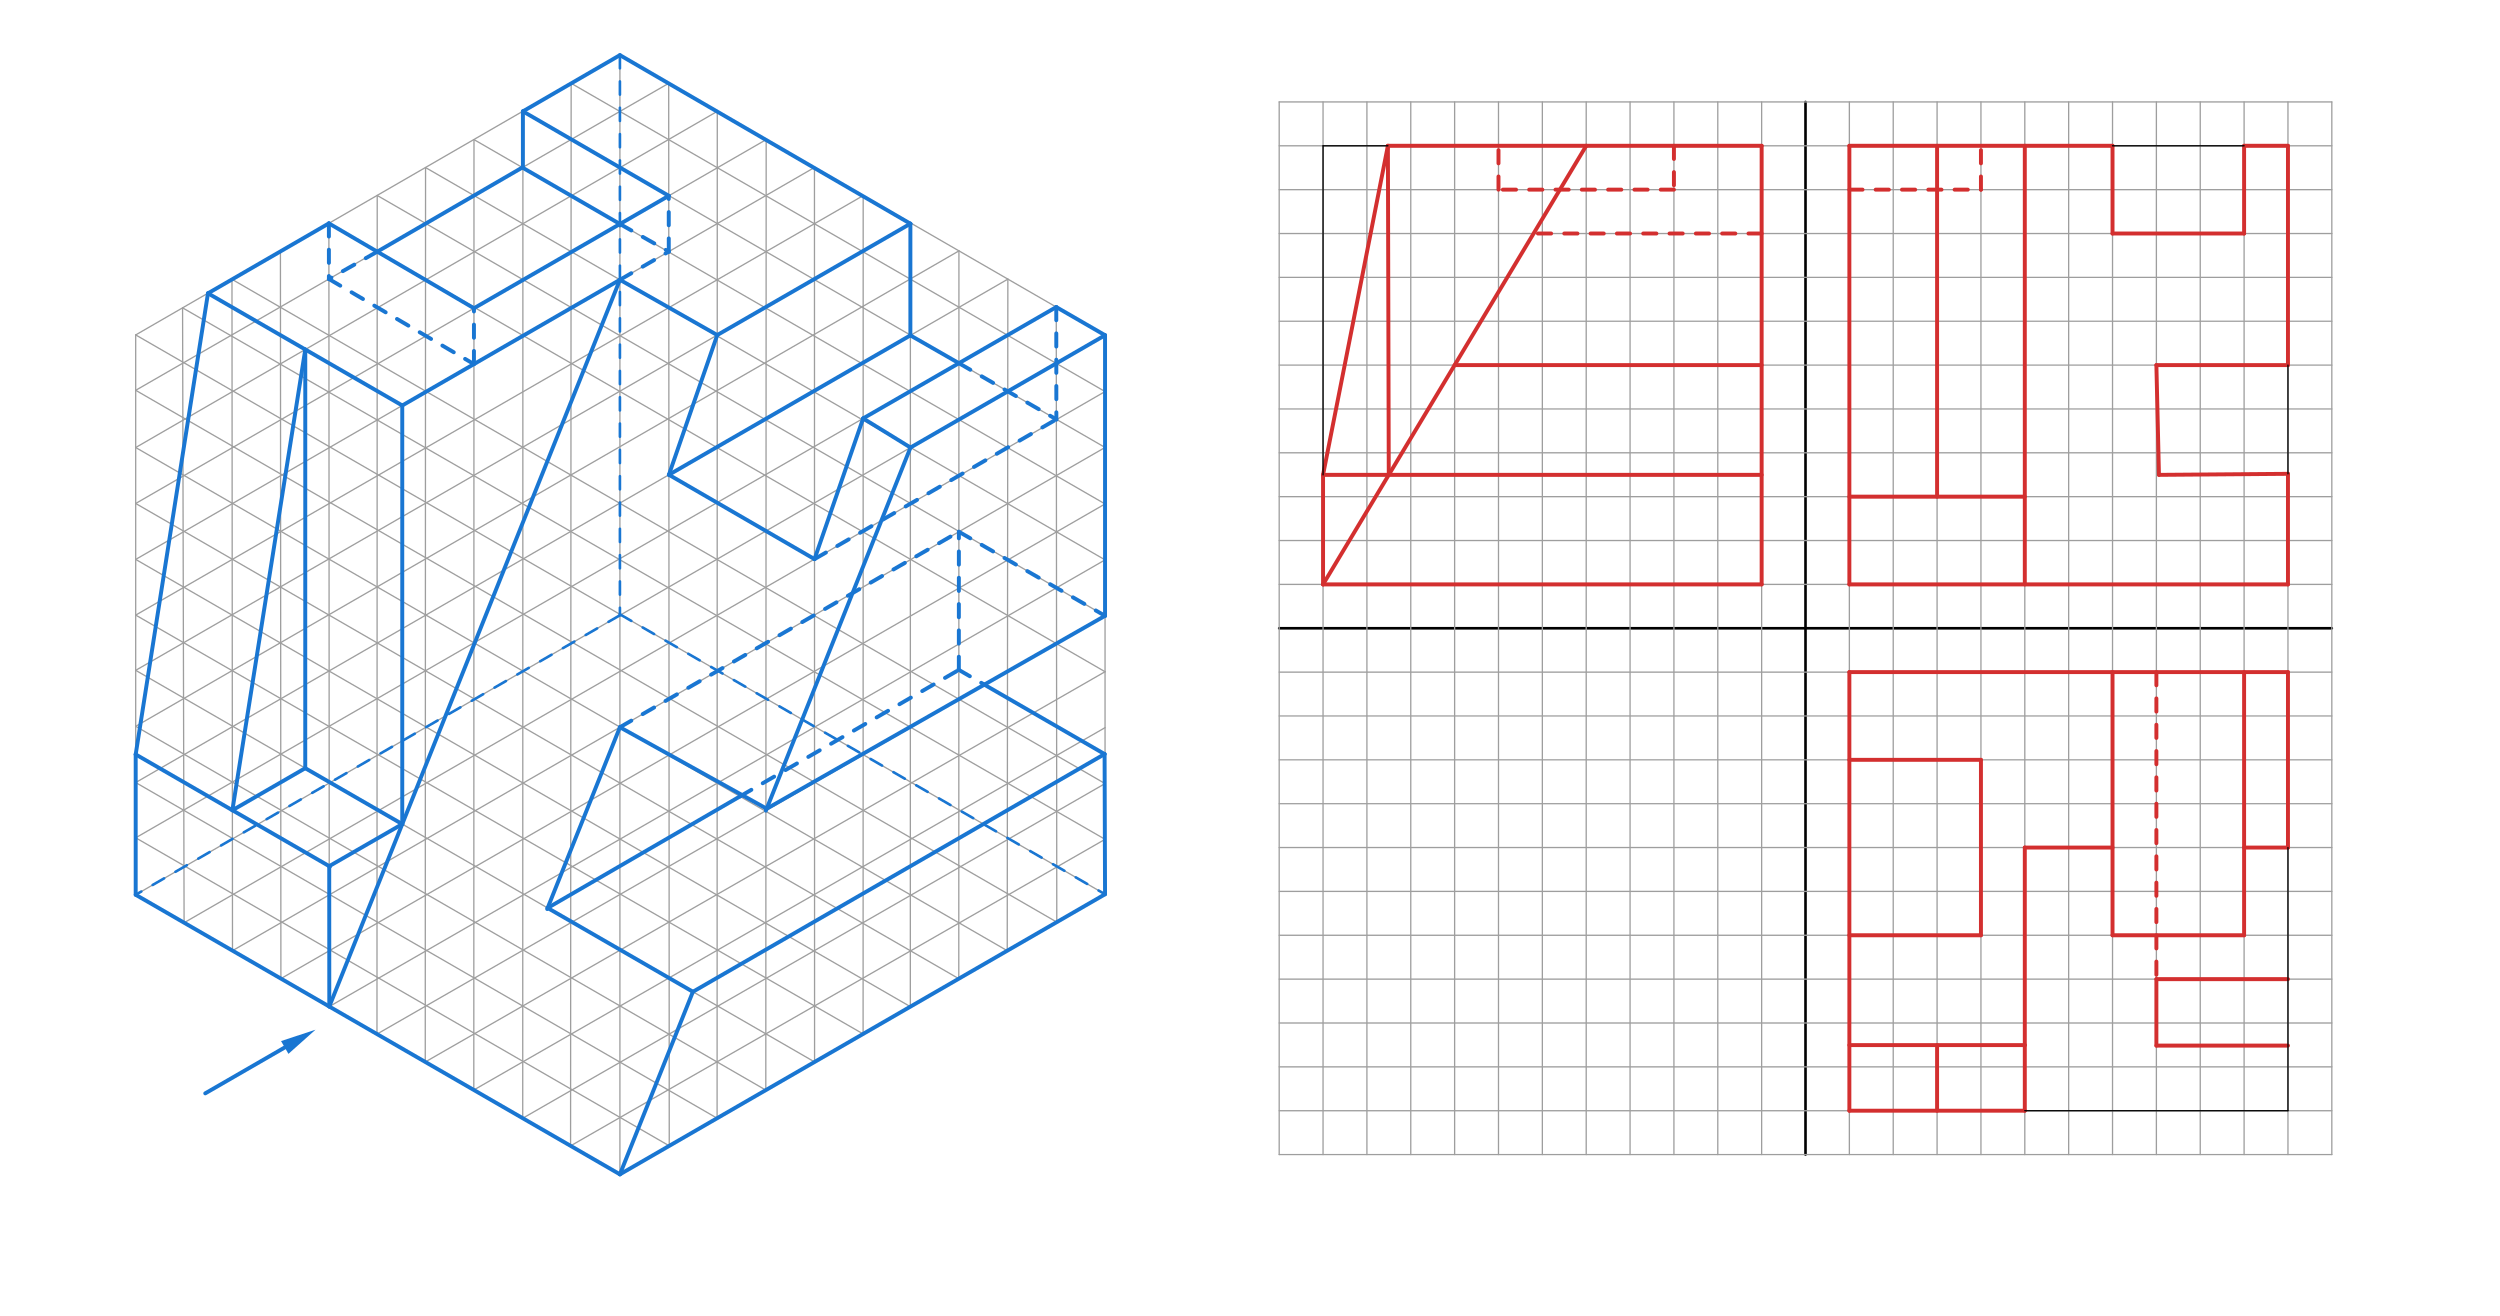 <svg xmlns="http://www.w3.org/2000/svg" class="svg--816" height="100%" preserveAspectRatio="xMidYMid meet" viewBox="0 0 1900 1000" width="100%"><defs><marker id="marker-arrow" markerHeight="16" markerUnits="userSpaceOnUse" markerWidth="24" orient="auto-start-reverse" refX="24" refY="4" viewBox="0 0 24 8"><path d="M 0 0 L 24 4 L 0 8 z" stroke="inherit"></path></marker></defs><g class="aux-layer--949"></g><g class="main-layer--75a"><g class="element--733"><line stroke="#000000" stroke-dasharray="none" stroke-linecap="round" stroke-width="2" x1="1372.184" x2="1372.183" y1="877.472" y2="77.472"></line></g><g class="element--733"><line stroke="#000000" stroke-dasharray="none" stroke-linecap="round" stroke-width="2" x1="1772.183" x2="972.184" y1="477.472" y2="477.472"></line></g><g class="element--733"><line stroke="#9E9E9E" stroke-dasharray="none" stroke-linecap="round" stroke-width="1" x1="972.184" x2="1772.183" y1="110.806" y2="110.806"></line></g><g class="element--733"><line stroke="#9E9E9E" stroke-dasharray="none" stroke-linecap="round" stroke-width="1" x1="972.184" x2="1772.183" y1="144.139" y2="144.139"></line></g><g class="element--733"><line stroke="#9E9E9E" stroke-dasharray="none" stroke-linecap="round" stroke-width="1" x1="972.184" x2="1772.183" y1="177.472" y2="177.472"></line></g><g class="element--733"><line stroke="#9E9E9E" stroke-dasharray="none" stroke-linecap="round" stroke-width="1" x1="972.184" x2="1772.183" y1="210.806" y2="210.806"></line></g><g class="element--733"><line stroke="#9E9E9E" stroke-dasharray="none" stroke-linecap="round" stroke-width="1" x1="972.184" x2="1772.183" y1="244.139" y2="244.139"></line></g><g class="element--733"><line stroke="#9E9E9E" stroke-dasharray="none" stroke-linecap="round" stroke-width="1" x1="972.184" x2="1772.183" y1="277.472" y2="277.472"></line></g><g class="element--733"><line stroke="#9E9E9E" stroke-dasharray="none" stroke-linecap="round" stroke-width="1" x1="972.184" x2="1772.183" y1="310.806" y2="310.806"></line></g><g class="element--733"><line stroke="#9E9E9E" stroke-dasharray="none" stroke-linecap="round" stroke-width="1" x1="972.184" x2="1772.183" y1="344.139" y2="344.139"></line></g><g class="element--733"><line stroke="#9E9E9E" stroke-dasharray="none" stroke-linecap="round" stroke-width="1" x1="972.184" x2="1772.183" y1="377.472" y2="377.472"></line></g><g class="element--733"><line stroke="#9E9E9E" stroke-dasharray="none" stroke-linecap="round" stroke-width="1" x1="972.184" x2="1772.183" y1="410.806" y2="410.806"></line></g><g class="element--733"><line stroke="#9E9E9E" stroke-dasharray="none" stroke-linecap="round" stroke-width="1" x1="972.184" x2="1772.183" y1="444.139" y2="444.139"></line></g><g class="element--733"><line stroke="#9E9E9E" stroke-dasharray="none" stroke-linecap="round" stroke-width="1" x1="972.184" x2="1772.183" y1="510.806" y2="510.806"></line></g><g class="element--733"><line stroke="#9E9E9E" stroke-dasharray="none" stroke-linecap="round" stroke-width="1" x1="972.184" x2="1772.183" y1="544.139" y2="544.139"></line></g><g class="element--733"><line stroke="#9E9E9E" stroke-dasharray="none" stroke-linecap="round" stroke-width="1" x1="972.184" x2="1772.183" y1="577.472" y2="577.472"></line></g><g class="element--733"><line stroke="#9E9E9E" stroke-dasharray="none" stroke-linecap="round" stroke-width="1" x1="972.184" x2="1772.183" y1="610.806" y2="610.806"></line></g><g class="element--733"><line stroke="#9E9E9E" stroke-dasharray="none" stroke-linecap="round" stroke-width="1" x1="972.184" x2="1772.183" y1="644.139" y2="644.139"></line></g><g class="element--733"><line stroke="#9E9E9E" stroke-dasharray="none" stroke-linecap="round" stroke-width="1" x1="972.184" x2="1772.183" y1="677.472" y2="677.472"></line></g><g class="element--733"><line stroke="#9E9E9E" stroke-dasharray="none" stroke-linecap="round" stroke-width="1" x1="972.184" x2="1772.183" y1="710.806" y2="710.806"></line></g><g class="element--733"><line stroke="#9E9E9E" stroke-dasharray="none" stroke-linecap="round" stroke-width="1" x1="972.184" x2="1772.183" y1="744.139" y2="744.139"></line></g><g class="element--733"><line stroke="#9E9E9E" stroke-dasharray="none" stroke-linecap="round" stroke-width="1" x1="972.184" x2="1772.183" y1="777.472" y2="777.472"></line></g><g class="element--733"><line stroke="#9E9E9E" stroke-dasharray="none" stroke-linecap="round" stroke-width="1" x1="972.184" x2="1772.183" y1="810.806" y2="810.806"></line></g><g class="element--733"><line stroke="#9E9E9E" stroke-dasharray="none" stroke-linecap="round" stroke-width="1" x1="972.184" x2="1772.183" y1="844.139" y2="844.139"></line></g><g class="element--733"><line stroke="#9E9E9E" stroke-dasharray="none" stroke-linecap="round" stroke-width="1" x1="1005.518" x2="1005.518" y1="77.472" y2="877.472"></line></g><g class="element--733"><line stroke="#9E9E9E" stroke-dasharray="none" stroke-linecap="round" stroke-width="1" x1="1038.851" x2="1038.851" y1="77.472" y2="877.472"></line></g><g class="element--733"><line stroke="#9E9E9E" stroke-dasharray="none" stroke-linecap="round" stroke-width="1" x1="1072.184" x2="1072.184" y1="77.472" y2="877.472"></line></g><g class="element--733"><line stroke="#9E9E9E" stroke-dasharray="none" stroke-linecap="round" stroke-width="1" x1="1105.518" x2="1105.518" y1="77.472" y2="877.472"></line></g><g class="element--733"><line stroke="#9E9E9E" stroke-dasharray="none" stroke-linecap="round" stroke-width="1" x1="1138.851" x2="1138.851" y1="77.472" y2="877.472"></line></g><g class="element--733"><line stroke="#9E9E9E" stroke-dasharray="none" stroke-linecap="round" stroke-width="1" x1="1172.184" x2="1172.184" y1="77.472" y2="877.472"></line></g><g class="element--733"><line stroke="#9E9E9E" stroke-dasharray="none" stroke-linecap="round" stroke-width="1" x1="1205.518" x2="1205.518" y1="77.472" y2="877.472"></line></g><g class="element--733"><line stroke="#9E9E9E" stroke-dasharray="none" stroke-linecap="round" stroke-width="1" x1="1238.851" x2="1238.851" y1="77.472" y2="877.472"></line></g><g class="element--733"><line stroke="#9E9E9E" stroke-dasharray="none" stroke-linecap="round" stroke-width="1" x1="1272.184" x2="1272.184" y1="77.472" y2="877.472"></line></g><g class="element--733"><line stroke="#9E9E9E" stroke-dasharray="none" stroke-linecap="round" stroke-width="1" x1="1305.517" x2="1305.517" y1="77.472" y2="877.472"></line></g><g class="element--733"><line stroke="#9E9E9E" stroke-dasharray="none" stroke-linecap="round" stroke-width="1" x1="1338.85" x2="1338.85" y1="77.472" y2="877.472"></line></g><g class="element--733"><line stroke="#9E9E9E" stroke-dasharray="none" stroke-linecap="round" stroke-width="1" x1="1405.517" x2="1405.517" y1="77.472" y2="877.472"></line></g><g class="element--733"><line stroke="#9E9E9E" stroke-dasharray="none" stroke-linecap="round" stroke-width="1" x1="1438.85" x2="1438.85" y1="77.472" y2="877.472"></line></g><g class="element--733"><line stroke="#9E9E9E" stroke-dasharray="none" stroke-linecap="round" stroke-width="1" x1="1472.183" x2="1472.183" y1="77.472" y2="877.472"></line></g><g class="element--733"><line stroke="#9E9E9E" stroke-dasharray="none" stroke-linecap="round" stroke-width="1" x1="1505.517" x2="1505.517" y1="77.472" y2="877.472"></line></g><g class="element--733"><line stroke="#9E9E9E" stroke-dasharray="none" stroke-linecap="round" stroke-width="1" x1="1538.85" x2="1538.85" y1="77.472" y2="877.472"></line></g><g class="element--733"><line stroke="#9E9E9E" stroke-dasharray="none" stroke-linecap="round" stroke-width="1" x1="1572.183" x2="1572.183" y1="77.472" y2="877.472"></line></g><g class="element--733"><line stroke="#9E9E9E" stroke-dasharray="none" stroke-linecap="round" stroke-width="1" x1="1605.517" x2="1605.517" y1="77.472" y2="877.472"></line></g><g class="element--733"><line stroke="#9E9E9E" stroke-dasharray="none" stroke-linecap="round" stroke-width="1" x1="1638.85" x2="1638.85" y1="77.472" y2="877.472"></line></g><g class="element--733"><line stroke="#9E9E9E" stroke-dasharray="none" stroke-linecap="round" stroke-width="1" x1="1672.183" x2="1672.183" y1="77.472" y2="877.472"></line></g><g class="element--733"><line stroke="#9E9E9E" stroke-dasharray="none" stroke-linecap="round" stroke-width="1" x1="1705.517" x2="1705.517" y1="77.472" y2="877.472"></line></g><g class="element--733"><line stroke="#9E9E9E" stroke-dasharray="none" stroke-linecap="round" stroke-width="1" x1="1738.85" x2="1738.85" y1="77.472" y2="877.472"></line></g><g class="element--733"><line stroke="#9E9E9E" stroke-dasharray="none" stroke-linecap="round" stroke-width="1" x1="1772.183" x2="1772.183" y1="77.472" y2="877.472"></line></g><g class="element--733"><line stroke="#9E9E9E" stroke-dasharray="none" stroke-linecap="round" stroke-width="1" x1="1772.183" x2="972.184" y1="877.472" y2="877.472"></line></g><g class="element--733"><line stroke="#9E9E9E" stroke-dasharray="none" stroke-linecap="round" stroke-width="1" x1="972.184" x2="1772.183" y1="77.472" y2="77.472"></line></g><g class="element--733"><line stroke="#9E9E9E" stroke-dasharray="none" stroke-linecap="round" stroke-width="1" x1="972.184" x2="972.184" y1="77.472" y2="877.472"></line></g><g class="element--733"><line stroke="#9E9E9E" stroke-dasharray="none" stroke-linecap="round" stroke-width="1" x1="434.062" x2="839.833" y1="63.312" y2="297.583"></line></g><g class="element--733"><line stroke="#9E9E9E" stroke-dasharray="none" stroke-linecap="round" stroke-width="1" x1="471.133" x2="839.833" y1="41.908" y2="254.777"></line></g><g class="element--733"><line stroke="#9E9E9E" stroke-dasharray="none" stroke-linecap="round" stroke-width="1" x1="397.412" x2="839.833" y1="84.634" y2="340.066"></line></g><g class="element--733"><line stroke="#9E9E9E" stroke-dasharray="none" stroke-linecap="round" stroke-width="1" x1="360.228" x2="839.833" y1="106.101" y2="383.001"></line></g><g class="element--733"><line stroke="#9E9E9E" stroke-dasharray="none" stroke-linecap="round" stroke-width="1" x1="323.418" x2="839.833" y1="127.354" y2="425.506"></line></g><g class="element--733"><line stroke="#9E9E9E" stroke-dasharray="none" stroke-linecap="round" stroke-width="1" x1="286.689" x2="839.833" y1="148.559" y2="468.01"></line></g><g class="element--733"><line stroke="#9E9E9E" stroke-dasharray="none" stroke-linecap="round" stroke-width="1" x1="249.95" x2="839.833" y1="169.771" y2="510.513"></line></g><g class="element--733"><line stroke="#9E9E9E" stroke-dasharray="none" stroke-linecap="round" stroke-width="1" x1="176.303" x2="839.833" y1="212.291" y2="595.52"></line></g><g class="element--733"><line stroke="#9E9E9E" stroke-dasharray="none" stroke-linecap="round" stroke-width="1" x1="138.753" x2="839.833" y1="233.97" y2="637.881"></line></g><g class="element--733"><line stroke="#9E9E9E" stroke-dasharray="none" stroke-linecap="round" stroke-width="1" x1="103.122" x2="839.833" y1="254.542" y2="679.624"></line></g><g class="element--733"><line stroke="#9E9E9E" stroke-dasharray="none" stroke-linecap="round" stroke-width="1" x1="103.122" x2="803.157" y1="296.633" y2="700.799"></line></g><g class="element--733"><line stroke="#9E9E9E" stroke-dasharray="none" stroke-linecap="round" stroke-width="1" x1="103.122" x2="765.498" y1="340.118" y2="722.541"></line></g><g class="element--733"><line stroke="#9E9E9E" stroke-dasharray="none" stroke-linecap="round" stroke-width="1" x1="103.122" x2="728.675" y1="382.638" y2="743.801"></line></g><g class="element--733"><line stroke="#9E9E9E" stroke-dasharray="none" stroke-linecap="round" stroke-width="1" x1="103.122" x2="691.852" y1="425.157" y2="765.061"></line></g><g class="element--733"><line stroke="#9E9E9E" stroke-dasharray="none" stroke-linecap="round" stroke-width="1" x1="103.122" x2="655.958" y1="467.476" y2="785.784"></line></g><g class="element--733"><line stroke="#9E9E9E" stroke-dasharray="none" stroke-linecap="round" stroke-width="1" x1="103.122" x2="619.072" y1="509.455" y2="807.08"></line></g><g class="element--733"><line stroke="#9E9E9E" stroke-dasharray="none" stroke-linecap="round" stroke-width="1" x1="103.122" x2="582.009" y1="551.993" y2="828.479"></line></g><g class="element--733"><line stroke="#9E9E9E" stroke-dasharray="none" stroke-linecap="round" stroke-width="1" x1="103.122" x2="544.995" y1="594.733" y2="849.849"></line></g><g class="element--733"><line stroke="#9E9E9E" stroke-dasharray="none" stroke-linecap="round" stroke-width="1" x1="103.122" x2="508.631" y1="636.723" y2="870.844"></line></g><g class="element--733"><line stroke="#9E9E9E" stroke-dasharray="none" stroke-linecap="round" stroke-width="1" x1="103.122" x2="471.133" y1="680.021" y2="892.493"></line></g><g class="element--733"><line stroke="#9E9E9E" stroke-dasharray="none" stroke-linecap="round" stroke-width="1" x1="471.133" x2="839.833" y1="892.493" y2="679.624"></line></g><g class="element--733"><line stroke="#9E9E9E" stroke-dasharray="none" stroke-linecap="round" stroke-width="1" x1="433.636" x2="839.833" y1="870.844" y2="637.881"></line></g><g class="element--733"><line stroke="#9E9E9E" stroke-dasharray="none" stroke-linecap="round" stroke-width="1" x1="397.271" x2="839.833" y1="849.849" y2="595.52"></line></g><g class="element--733"><line stroke="#9E9E9E" stroke-dasharray="none" stroke-linecap="round" stroke-width="1" x1="360.088" x2="839.833" y1="828.381" y2="553.017"></line></g><g class="element--733"><line stroke="#9E9E9E" stroke-dasharray="none" stroke-linecap="round" stroke-width="1" x1="323.195" x2="839.833" y1="807.08" y2="510.513"></line></g><g class="element--733"><line stroke="#9E9E9E" stroke-dasharray="none" stroke-linecap="round" stroke-width="1" x1="286.503" x2="839.833" y1="785.897" y2="468.01"></line></g><g class="element--733"><line stroke="#9E9E9E" stroke-dasharray="none" stroke-linecap="round" stroke-width="1" x1="250.265" x2="839.833" y1="764.974" y2="425.506"></line></g><g class="element--733"><line stroke="#9E9E9E" stroke-dasharray="none" stroke-linecap="round" stroke-width="1" x1="213.479" x2="839.833" y1="743.736" y2="383.001"></line></g><g class="element--733"><line stroke="#9E9E9E" stroke-dasharray="none" stroke-linecap="round" stroke-width="1" x1="176.693" x2="839.833" y1="722.498" y2="340.066"></line></g><g class="element--733"><line stroke="#9E9E9E" stroke-dasharray="none" stroke-linecap="round" stroke-width="1" x1="139.908" x2="839.833" y1="701.26" y2="297.583"></line></g><g class="element--733"><line stroke="#9E9E9E" stroke-dasharray="none" stroke-linecap="round" stroke-width="1" x1="103.122" x2="839.833" y1="680.021" y2="254.777"></line></g><g class="element--733"><line stroke="#9E9E9E" stroke-dasharray="none" stroke-linecap="round" stroke-width="1" x1="103.122" x2="802.762" y1="636.723" y2="233.374"></line></g><g class="element--733"><line stroke="#9E9E9E" stroke-dasharray="none" stroke-linecap="round" stroke-width="1" x1="103.122" x2="765.971" y1="594.733" y2="212.133"></line></g><g class="element--733"><line stroke="#9E9E9E" stroke-dasharray="none" stroke-linecap="round" stroke-width="1" x1="103.122" x2="728.788" y1="551.993" y2="190.665"></line></g><g class="element--733"><line stroke="#9E9E9E" stroke-dasharray="none" stroke-linecap="round" stroke-width="1" x1="103.122" x2="691.894" y1="509.455" y2="170.015"></line></g><g class="element--733"><line stroke="#9E9E9E" stroke-dasharray="none" stroke-linecap="round" stroke-width="1" x1="103.122" x2="656.018" y1="467.476" y2="148.652"></line></g><g class="element--733"><line stroke="#9E9E9E" stroke-dasharray="none" stroke-linecap="round" stroke-width="1" x1="103.122" x2="618.989" y1="425.157" y2="127.273"></line></g><g class="element--733"><line stroke="#9E9E9E" stroke-dasharray="none" stroke-linecap="round" stroke-width="1" x1="103.122" x2="582.294" y1="382.638" y2="106.087"></line></g><g class="element--733"><line stroke="#9E9E9E" stroke-dasharray="none" stroke-linecap="round" stroke-width="1" x1="103.122" x2="545.135" y1="340.118" y2="84.634"></line></g><g class="element--733"><line stroke="#9E9E9E" stroke-dasharray="none" stroke-linecap="round" stroke-width="1" x1="103.122" x2="508.205" y1="296.633" y2="63.312"></line></g><g class="element--733"><line stroke="#9E9E9E" stroke-dasharray="none" stroke-linecap="round" stroke-width="1" x1="103.122" x2="471.133" y1="254.542" y2="41.908"></line></g><g class="element--733"><line stroke="#9E9E9E" stroke-dasharray="none" stroke-linecap="round" stroke-width="1" x1="471.133" x2="471.133" y1="41.908" y2="892.493"></line></g><g class="element--733"><line stroke="#9E9E9E" stroke-dasharray="none" stroke-linecap="round" stroke-width="1" x1="103.122" x2="103.122" y1="254.542" y2="680.021"></line></g><g class="element--733"><line stroke="#9E9E9E" stroke-dasharray="none" stroke-linecap="round" stroke-width="1" x1="138.753" x2="139.908" y1="233.97" y2="701.26"></line></g><g class="element--733"><line stroke="#9E9E9E" stroke-dasharray="none" stroke-linecap="round" stroke-width="1" x1="176.303" x2="176.693" y1="212.291" y2="722.498"></line></g><g class="element--733"><line stroke="#9E9E9E" stroke-dasharray="none" stroke-linecap="round" stroke-width="1" x1="249.95" x2="250.265" y1="169.771" y2="764.974"></line></g><g class="element--733"><line stroke="#9E9E9E" stroke-dasharray="none" stroke-linecap="round" stroke-width="1" x1="213.127" x2="213.479" y1="191.031" y2="743.736"></line></g><g class="element--733"><line stroke="#9E9E9E" stroke-dasharray="none" stroke-linecap="round" stroke-width="1" x1="286.689" x2="286.503" y1="148.559" y2="785.897"></line></g><g class="element--733"><line stroke="#9E9E9E" stroke-dasharray="none" stroke-linecap="round" stroke-width="1" x1="323.418" x2="323.195" y1="127.354" y2="807.08"></line></g><g class="element--733"><line stroke="#9E9E9E" stroke-dasharray="none" stroke-linecap="round" stroke-width="1" x1="360.228" x2="360.088" y1="106.101" y2="828.381"></line></g><g class="element--733"><line stroke="#9E9E9E" stroke-dasharray="none" stroke-linecap="round" stroke-width="1" x1="397.412" x2="397.271" y1="84.634" y2="849.849"></line></g><g class="element--733"><line stroke="#9E9E9E" stroke-dasharray="none" stroke-linecap="round" stroke-width="1" x1="434.076" x2="433.636" y1="63.32" y2="870.844"></line></g><g class="element--733"><line stroke="#9E9E9E" stroke-dasharray="none" stroke-linecap="round" stroke-width="1" x1="508.205" x2="508.631" y1="63.312" y2="870.844"></line></g><g class="element--733"><line stroke="#9E9E9E" stroke-dasharray="none" stroke-linecap="round" stroke-width="1" x1="545.135" x2="544.995" y1="84.634" y2="849.849"></line></g><g class="element--733"><line stroke="#9E9E9E" stroke-dasharray="none" stroke-linecap="round" stroke-width="1" x1="582.294" x2="582.009" y1="106.087" y2="828.479"></line></g><g class="element--733"><line stroke="#9E9E9E" stroke-dasharray="none" stroke-linecap="round" stroke-width="1" x1="618.989" x2="619.072" y1="127.273" y2="807.08"></line></g><g class="element--733"><line stroke="#9E9E9E" stroke-dasharray="none" stroke-linecap="round" stroke-width="1" x1="656.018" x2="655.958" y1="148.652" y2="785.784"></line></g><g class="element--733"><line stroke="#9E9E9E" stroke-dasharray="none" stroke-linecap="round" stroke-width="1" x1="691.894" x2="691.852" y1="170.015" y2="765.061"></line></g><g class="element--733"><line stroke="#9E9E9E" stroke-dasharray="none" stroke-linecap="round" stroke-width="1" x1="728.788" x2="728.675" y1="190.665" y2="743.801"></line></g><g class="element--733"><line stroke="#9E9E9E" stroke-dasharray="none" stroke-linecap="round" stroke-width="1" x1="765.971" x2="765.498" y1="212.133" y2="722.541"></line></g><g class="element--733"><line stroke="#9E9E9E" stroke-dasharray="none" stroke-linecap="round" stroke-width="1" x1="802.762" x2="803.157" y1="233.374" y2="700.799"></line></g><g class="element--733"><line stroke="#9E9E9E" stroke-dasharray="none" stroke-linecap="round" stroke-width="1" x1="839.833" x2="839.833" y1="254.777" y2="679.624"></line></g><g class="element--733"><line stroke="#1976D2" stroke-dasharray="10" stroke-linecap="round" stroke-width="2" x1="471.133" x2="471.133" y1="41.908" y2="467.598"></line></g><g class="element--733"><line stroke="#1976D2" stroke-dasharray="10" stroke-linecap="round" stroke-width="2" x1="471.133" x2="103.122" y1="467.598" y2="680.021"></line></g><g class="element--733"><line stroke="#1976D2" stroke-dasharray="10" stroke-linecap="round" stroke-width="2" x1="471.133" x2="839.833" y1="466.884" y2="679.624"></line></g><g class="element--733"><line stroke="#1976D2" stroke-dasharray="none" stroke-linecap="round" stroke-width="3" x1="103.122" x2="471.133" y1="680.021" y2="892.493"></line></g><g class="element--733"><line stroke="#1976D2" stroke-dasharray="none" stroke-linecap="round" stroke-width="3" x1="471.133" x2="839.833" y1="892.493" y2="679.624"></line></g><g class="element--733"><line stroke="#1976D2" stroke-dasharray="none" stroke-linecap="round" stroke-width="3" x1="839.833" x2="691.882" y1="254.777" y2="340.177"></line></g><g class="element--733"><line stroke="#1976D2" stroke-dasharray="none" stroke-linecap="round" stroke-width="3" x1="691.961" x2="656.002" y1="340.132" y2="317.983"></line></g><g class="element--733"><line stroke="#1976D2" stroke-dasharray="none" stroke-linecap="round" stroke-width="3" x1="656.002" x2="619.025" y1="317.983" y2="424.933"></line></g><g class="element--733"><line stroke="#1976D2" stroke-dasharray="none" stroke-linecap="round" stroke-width="3" x1="619.025" x2="508.362" y1="424.933" y2="360.827"></line></g><g class="element--733"><line stroke="#1976D2" stroke-dasharray="none" stroke-linecap="round" stroke-width="3" x1="508.362" x2="545.104" y1="360.827" y2="254.642"></line></g><g class="element--733"><line stroke="#1976D2" stroke-dasharray="none" stroke-linecap="round" stroke-width="3" x1="545.104" x2="471.133" y1="254.642" y2="212.651"></line></g><g class="element--733"><line stroke="#1976D2" stroke-dasharray="none" stroke-linecap="round" stroke-width="3" x1="471.133" x2="250.265" y1="212.651" y2="764.974"></line></g><g class="element--733"><line stroke="#1976D2" stroke-dasharray="none" stroke-linecap="round" stroke-width="3" x1="103.122" x2="250.76" y1="573.363" y2="658.602"></line></g><g class="element--733"><line stroke="#1976D2" stroke-dasharray="none" stroke-linecap="round" stroke-width="3" x1="250.208" x2="305.712" y1="658.283" y2="626.319"></line></g><g class="element--733"><line stroke="#1976D2" stroke-dasharray="none" stroke-linecap="round" stroke-width="3" x1="250.208" x2="250.265" y1="658.283" y2="764.974"></line></g><g class="element--733"><line stroke="#1976D2" stroke-dasharray="none" stroke-linecap="round" stroke-width="3" x1="103.122" x2="103.122" y1="573.363" y2="680.021"></line></g><g class="element--733"><line stroke="#1976D2" stroke-dasharray="none" stroke-linecap="round" stroke-width="3" x1="305.712" x2="305.712" y1="626.319" y2="308.142"></line></g><g class="element--733"><line stroke="#1976D2" stroke-dasharray="none" stroke-linecap="round" stroke-width="3" x1="305.712" x2="158.057" y1="308.173" y2="222.924"></line></g><g class="element--733"><line stroke="#1976D2" stroke-dasharray="none" stroke-linecap="round" stroke-width="3" x1="471.133" x2="305.712" y1="212.651" y2="308.173"></line></g><g class="element--733"><line stroke="#1976D2" stroke-dasharray="none" stroke-linecap="round" stroke-width="3" x1="158.057" x2="103.122" y1="222.924" y2="573.363"></line></g><g class="element--733"><line stroke="#1976D2" stroke-dasharray="none" stroke-linecap="round" stroke-width="3" x1="176.612" x2="232.009" y1="615.792" y2="265.621"></line></g><g class="element--733"><line stroke="#1976D2" stroke-dasharray="none" stroke-linecap="round" stroke-width="3" x1="176.612" x2="231.986" y1="615.792" y2="583.822"></line></g><g class="element--733"><line stroke="#1976D2" stroke-dasharray="none" stroke-linecap="round" stroke-width="3" x1="231.986" x2="305.712" y1="583.822" y2="626.319"></line></g><g class="element--733"><line stroke="#1976D2" stroke-dasharray="none" stroke-linecap="round" stroke-width="3" x1="232.009" x2="231.986" y1="265.621" y2="583.822"></line></g><g class="element--733"><line stroke="#1976D2" stroke-dasharray="none" stroke-linecap="round" stroke-width="3" x1="545.104" x2="691.894" y1="254.642" y2="170.015"></line></g><g class="element--733"><line stroke="#1976D2" stroke-dasharray="none" stroke-linecap="round" stroke-width="3" x1="508.362" x2="691.888" y1="360.827" y2="254.894"></line></g><g class="element--733"><line stroke="#1976D2" stroke-dasharray="none" stroke-linecap="round" stroke-width="3" x1="691.894" x2="691.888" y1="170.015" y2="254.894"></line></g><g class="element--733"><line stroke="#1976D2" stroke-dasharray="none" stroke-linecap="round" stroke-width="3" x1="656.002" x2="802.762" y1="317.983" y2="233.374"></line></g><g class="element--733"><line stroke="#1976D2" stroke-dasharray="none" stroke-linecap="round" stroke-width="3" x1="802.762" x2="839.833" y1="233.374" y2="254.777"></line></g><g class="element--733"><line stroke="#1976D2" stroke-dasharray="10" stroke-linecap="round" stroke-width="3" x1="802.762" x2="802.834" y1="233.374" y2="318.922"></line></g><g class="element--733"><line stroke="#1976D2" stroke-dasharray="10" stroke-linecap="round" stroke-width="3" x1="619.025" x2="802.834" y1="424.933" y2="318.704"></line></g><g class="element--733"><line stroke="#1976D2" stroke-dasharray="10" stroke-linecap="round" stroke-width="3" x1="728.77" x2="802.834" y1="276.031" y2="318.704"></line></g><g class="element--733"><line stroke="#1976D2" stroke-dasharray="none" stroke-linecap="round" stroke-width="3" x1="691.888" x2="728.77" y1="254.894" y2="276.031"></line></g><g class="element--733"><line stroke="#1976D2" stroke-dasharray="none" stroke-linecap="round" stroke-width="3" x1="691.894" x2="471.133" y1="170.015" y2="41.908"></line></g><g class="element--733"><line stroke="#1976D2" stroke-dasharray="none" stroke-linecap="round" stroke-width="3" x1="471.133" x2="397.412" y1="41.908" y2="84.634"></line></g><g class="element--733"><line stroke="#1976D2" stroke-dasharray="none" stroke-linecap="round" stroke-width="3" x1="397.412" x2="397.404" y1="84.634" y2="127.131"></line></g><g class="element--733"><line stroke="#1976D2" stroke-dasharray="none" stroke-linecap="round" stroke-width="3" x1="397.404" x2="286.677" y1="127.055" y2="191.291"></line></g><g class="element--733"><line stroke="#1976D2" stroke-dasharray="none" stroke-linecap="round" stroke-width="3" x1="249.95" x2="158.057" y1="169.771" y2="222.924"></line></g><g class="element--733"><line stroke="#1976D2" stroke-dasharray="10" stroke-linecap="round" stroke-width="3" x1="249.95" x2="249.972" y1="169.771" y2="212.05"></line></g><g class="element--733"><line stroke="#1976D2" stroke-dasharray="10" stroke-linecap="round" stroke-width="3" x1="286.677" x2="249.972" y1="191.291" y2="212.05"></line></g><g class="element--733"><line stroke="#1976D2" stroke-dasharray="none" stroke-linecap="round" stroke-width="3" x1="526.605" x2="839.484" y1="753.741" y2="573.1"></line></g><g class="element--733"><line stroke="#1976D2" stroke-dasharray="none" stroke-linecap="round" stroke-width="3" x1="582.094" x2="839.833" y1="614.946" y2="468.01"></line></g><g class="element--733"><line stroke="#1976D2" stroke-dasharray="none" stroke-linecap="round" stroke-width="3" x1="839.833" x2="839.833" y1="254.777" y2="468.01"></line></g><g class="element--733"><line stroke="#1976D2" stroke-dasharray="none" stroke-linecap="round" stroke-width="3" x1="839.484" x2="839.833" y1="573.1" y2="679.624"></line></g><g class="element--733"><line stroke="#1976D2" stroke-dasharray="none" stroke-linecap="round" stroke-width="3" x1="691.961" x2="582.093" y1="340.132" y2="616.081"></line></g><g class="element--733"><line stroke="#1976D2" stroke-dasharray="none" stroke-linecap="round" stroke-width="3" x1="526.605" x2="471.133" y1="753.741" y2="892.493"></line></g><g class="element--733"><line stroke="#1976D2" stroke-dasharray="none" stroke-linecap="round" stroke-width="3" x1="582.678" x2="471.133" y1="614.613" y2="552.695"></line></g><g class="element--733"><line stroke="#1976D2" stroke-dasharray="none" stroke-linecap="round" stroke-width="3" x1="471.133" x2="415.881" y1="552.695" y2="690.864"></line></g><g class="element--733"><line stroke="#1976D2" stroke-dasharray="none" stroke-linecap="round" stroke-width="3" x1="416.204" x2="526.605" y1="690.056" y2="753.741"></line></g><g class="element--733"><line stroke="#1976D2" stroke-dasharray="none" stroke-linecap="round" stroke-width="3" x1="839.484" x2="748.098" y1="573.1" y2="520.338"></line></g><g class="element--733"><line stroke="#1976D2" stroke-dasharray="10" stroke-linecap="round" stroke-width="3" x1="728.419" x2="748.437" y1="508.94" y2="520.498"></line></g><g class="element--733"><line stroke="#1976D2" stroke-dasharray="10" stroke-linecap="round" stroke-width="3" x1="562.37" x2="728.723" y1="605.265" y2="509.116"></line></g><g class="element--733"><line stroke="#1976D2" stroke-dasharray="10" stroke-linecap="round" stroke-width="3" x1="471.133" x2="728.744" y1="552.695" y2="404.13"></line></g><g class="element--733"><line stroke="#1976D2" stroke-dasharray="10" stroke-linecap="round" stroke-width="3" x1="728.744" x2="839.833" y1="404.13" y2="468.01"></line></g><g class="element--733"><line stroke="#1976D2" stroke-dasharray="none" stroke-linecap="round" stroke-width="3" x1="416.204" x2="564.069" y1="690.056" y2="604.283"></line></g><g class="element--733"><line stroke="#1976D2" stroke-dasharray="10" stroke-linecap="round" stroke-width="3" x1="728.723" x2="728.744" y1="509.116" y2="404.13"></line></g><g class="element--733"><line stroke="#1976D2" stroke-dasharray="none" stroke-linecap="round" stroke-width="3" x1="156" x2="216.402" y1="830.944" y2="796.071"></line><path d="M239.785,782.571 l27,5.625 l0,-11.25 z" fill="#1976D2" stroke="#1976D2" stroke-width="0" transform="rotate(150, 239.785, 782.571)"></path></g><g class="element--733"><line stroke="#1976D2" stroke-dasharray="none" stroke-linecap="round" stroke-width="3" x1="397.412" x2="508.25" y1="84.634" y2="148.821"></line></g><g class="element--733"><line stroke="#1976D2" stroke-dasharray="none" stroke-linecap="round" stroke-width="3" x1="249.95" x2="360.203" y1="169.771" y2="234.265"></line></g><g class="element--733"><line stroke="#1976D2" stroke-dasharray="none" stroke-linecap="round" stroke-width="3" x1="360.203" x2="508.25" y1="234.265" y2="148.821"></line></g><g class="element--733"><line stroke="#1976D2" stroke-dasharray="10" stroke-linecap="round" stroke-width="3" x1="249.972" x2="360.195" y1="212.05" y2="276.712"></line></g><g class="element--733"><line stroke="#1976D2" stroke-dasharray="10" stroke-linecap="round" stroke-width="3" x1="360.195" x2="360.203" y1="276.712" y2="234.265"></line></g><g class="element--733"><line stroke="#1976D2" stroke-dasharray="10" stroke-linecap="round" stroke-width="3" x1="471.133" x2="508.272" y1="212.651" y2="191.206"></line></g><g class="element--733"><line stroke="#1976D2" stroke-dasharray="10" stroke-linecap="round" stroke-width="3" x1="508.272" x2="508.25" y1="191.206" y2="148.821"></line></g><g class="element--733"><line stroke="#1976D2" stroke-dasharray="10" stroke-linecap="round" stroke-width="3" x1="471.133" x2="508.272" y1="170.243" y2="191.206"></line></g><g class="element--733"><line stroke="#1976D2" stroke-dasharray="none" stroke-linecap="round" stroke-width="3" x1="396.964" x2="471.133" y1="127.311" y2="170.243"></line></g><g class="element--733"><line stroke="#D32F2F" stroke-dasharray="none" stroke-linecap="round" stroke-width="3" x1="1405.517" x2="1738.85" y1="444.139" y2="444.139"></line></g><g class="element--733"><line stroke="#D32F2F" stroke-dasharray="none" stroke-linecap="round" stroke-width="3" x1="1405.517" x2="1405.517" y1="444.139" y2="110.806"></line></g><g class="element--733"><line stroke="#D32F2F" stroke-dasharray="none" stroke-linecap="round" stroke-width="3" x1="1405.517" x2="1605.517" y1="110.806" y2="110.806"></line></g><g class="element--733"><line stroke="#D32F2F" stroke-dasharray="none" stroke-linecap="round" stroke-width="3" x1="1705.517" x2="1738.85" y1="110.806" y2="110.806"></line></g><g class="element--733"><line stroke="#D32F2F" stroke-dasharray="none" stroke-linecap="round" stroke-width="3" x1="1738.85" x2="1738.85" y1="110.806" y2="277.472"></line></g><g class="element--733"><line stroke="#D32F2F" stroke-dasharray="none" stroke-linecap="round" stroke-width="3" x1="1738.85" x2="1738.85" y1="444.139" y2="360.11"></line></g><g class="element--733"><line stroke="#D32F2F" stroke-dasharray="none" stroke-linecap="round" stroke-width="3" x1="1738.85" x2="1640.803" y1="360.11" y2="360.898"></line></g><g class="element--733"><line stroke="#D32F2F" stroke-dasharray="none" stroke-linecap="round" stroke-width="3" x1="1640.803" x2="1638.85" y1="360.898" y2="277.472"></line></g><g class="element--733"><line stroke="#D32F2F" stroke-dasharray="none" stroke-linecap="round" stroke-width="3" x1="1638.85" x2="1738.85" y1="277.472" y2="277.472"></line></g><g class="element--733"><line stroke="#D32F2F" stroke-dasharray="none" stroke-linecap="round" stroke-width="3" x1="1538.85" x2="1538.85" y1="444.139" y2="110.806"></line></g><g class="element--733"><line stroke="#D32F2F" stroke-dasharray="none" stroke-linecap="round" stroke-width="3" x1="1605.517" x2="1605.517" y1="110.806" y2="177.472"></line></g><g class="element--733"><line stroke="#D32F2F" stroke-dasharray="none" stroke-linecap="round" stroke-width="3" x1="1605.517" x2="1705.517" y1="177.472" y2="177.472"></line></g><g class="element--733"><line stroke="#D32F2F" stroke-dasharray="none" stroke-linecap="round" stroke-width="3" x1="1705.517" x2="1705.517" y1="177.472" y2="110.806"></line></g><g class="element--733"><line stroke="#D32F2F" stroke-dasharray="none" stroke-linecap="round" stroke-width="3" x1="1405.517" x2="1538.85" y1="377.472" y2="377.472"></line></g><g class="element--733"><line stroke="#D32F2F" stroke-dasharray="none" stroke-linecap="round" stroke-width="3" x1="1472.183" x2="1472.183" y1="377.472" y2="110.806"></line></g><g class="element--733"><line stroke="#D32F2F" stroke-dasharray="10" stroke-linecap="round" stroke-width="3" x1="1405.517" x2="1505.517" y1="144.139" y2="144.139"></line></g><g class="element--733"><line stroke="#D32F2F" stroke-dasharray="10" stroke-linecap="round" stroke-width="3" x1="1505.517" x2="1505.517" y1="144.139" y2="110.806"></line></g><g class="element--733"><line stroke="#000000" stroke-dasharray="none" stroke-linecap="round" stroke-width="1" x1="1738.85" x2="1738.85" y1="360.11" y2="277.472"></line></g><g class="element--733"><line stroke="#000000" stroke-dasharray="none" stroke-linecap="round" stroke-width="1" x1="1605.517" x2="1705.517" y1="110.806" y2="110.806"></line></g><g class="element--733"><line stroke="#D32F2F" stroke-dasharray="none" stroke-linecap="round" stroke-width="3" x1="1405.517" x2="1738.85" y1="510.806" y2="510.806"></line></g><g class="element--733"><line stroke="#D32F2F" stroke-dasharray="none" stroke-linecap="round" stroke-width="3" x1="1405.517" x2="1405.517" y1="510.806" y2="844.139"></line></g><g class="element--733"><line stroke="#D32F2F" stroke-dasharray="none" stroke-linecap="round" stroke-width="3" x1="1405.517" x2="1505.517" y1="577.472" y2="577.472"></line></g><g class="element--733"><line stroke="#D32F2F" stroke-dasharray="none" stroke-linecap="round" stroke-width="3" x1="1505.517" x2="1505.517" y1="577.472" y2="710.806"></line></g><g class="element--733"><line stroke="#D32F2F" stroke-dasharray="none" stroke-linecap="round" stroke-width="3" x1="1505.517" x2="1405.517" y1="710.806" y2="710.806"></line></g><g class="element--733"><line stroke="#D32F2F" stroke-dasharray="none" stroke-linecap="round" stroke-width="3" x1="1405.517" x2="1538.85" y1="794.292" y2="794.292"></line></g><g class="element--733"><line stroke="#D32F2F" stroke-dasharray="none" stroke-linecap="round" stroke-width="3" x1="1538.85" x2="1538.85" y1="794.292" y2="644.139"></line></g><g class="element--733"><line stroke="#D32F2F" stroke-dasharray="none" stroke-linecap="round" stroke-width="3" x1="1538.85" x2="1605.517" y1="644.139" y2="644.139"></line></g><g class="element--733"><line stroke="#D32F2F" stroke-dasharray="none" stroke-linecap="round" stroke-width="3" x1="1605.517" x2="1605.517" y1="510.806" y2="710.806"></line></g><g class="element--733"><line stroke="#D32F2F" stroke-dasharray="none" stroke-linecap="round" stroke-width="3" x1="1605.517" x2="1705.517" y1="710.806" y2="710.806"></line></g><g class="element--733"><line stroke="#D32F2F" stroke-dasharray="none" stroke-linecap="round" stroke-width="3" x1="1705.517" x2="1705.517" y1="710.806" y2="510.806"></line></g><g class="element--733"><line stroke="#D32F2F" stroke-dasharray="none" stroke-linecap="round" stroke-width="3" x1="1705.517" x2="1738.85" y1="644.139" y2="644.139"></line></g><g class="element--733"><line stroke="#D32F2F" stroke-dasharray="none" stroke-linecap="round" stroke-width="3" x1="1738.85" x2="1738.85" y1="644.139" y2="510.806"></line></g><g class="element--733"><line stroke="#D32F2F" stroke-dasharray="none" stroke-linecap="round" stroke-width="3" x1="1405.517" x2="1538.85" y1="844.139" y2="844.139"></line></g><g class="element--733"><line stroke="#D32F2F" stroke-dasharray="none" stroke-linecap="round" stroke-width="3" x1="1538.85" x2="1538.85" y1="844.139" y2="794.292"></line></g><g class="element--733"><line stroke="#D32F2F" stroke-dasharray="none" stroke-linecap="round" stroke-width="3" x1="1472.183" x2="1472.183" y1="794.292" y2="844.139"></line></g><g class="element--733"><line stroke="#D32F2F" stroke-dasharray="10" stroke-linecap="round" stroke-width="3" x1="1638.85" x2="1638.85" y1="510.806" y2="744.139"></line></g><g class="element--733"><line stroke="#D32F2F" stroke-dasharray="none" stroke-linecap="round" stroke-width="3" x1="1638.85" x2="1738.85" y1="744.139" y2="744.139"></line></g><g class="element--733"><line stroke="#D32F2F" stroke-dasharray="none" stroke-linecap="round" stroke-width="3" x1="1638.85" x2="1638.85" y1="744.139" y2="794.655"></line></g><g class="element--733"><line stroke="#D32F2F" stroke-dasharray="none" stroke-linecap="round" stroke-width="3" x1="1638.85" x2="1738.85" y1="794.655" y2="794.655"></line></g><g class="element--733"><line stroke="#000000" stroke-dasharray="none" stroke-linecap="round" stroke-width="1" x1="1538.85" x2="1738.85" y1="844.139" y2="844.139"></line></g><g class="element--733"><line stroke="#000000" stroke-dasharray="none" stroke-linecap="round" stroke-width="1" x1="1738.85" x2="1738.85" y1="844.139" y2="644.139"></line></g><g class="element--733"><line stroke="#D32F2F" stroke-dasharray="none" stroke-linecap="round" stroke-width="3" x1="1338.85" x2="1338.85" y1="110.806" y2="444.139"></line></g><g class="element--733"><line stroke="#D32F2F" stroke-dasharray="none" stroke-linecap="round" stroke-width="3" x1="1338.85" x2="1005.518" y1="444.139" y2="444.139"></line></g><g class="element--733"><line stroke="#D32F2F" stroke-dasharray="none" stroke-linecap="round" stroke-width="3" x1="1005.518" x2="1205.518" y1="444.139" y2="110.806"></line></g><g class="element--733"><line stroke="#D32F2F" stroke-dasharray="none" stroke-linecap="round" stroke-width="3" x1="1205.518" x2="1338.85" y1="110.806" y2="110.806"></line></g><g class="element--733"><line stroke="#D32F2F" stroke-dasharray="none" stroke-linecap="round" stroke-width="3" x1="1338.85" x2="1005.518" y1="360.898" y2="360.898"></line></g><g class="element--733"><line stroke="#D32F2F" stroke-dasharray="none" stroke-linecap="round" stroke-width="3" x1="1338.85" x2="1105.518" y1="277.472" y2="277.472"></line></g><g class="element--733"><line stroke="#D32F2F" stroke-dasharray="none" stroke-linecap="round" stroke-width="3" x1="1205.518" x2="1054.803" y1="110.806" y2="110.806"></line></g><g class="element--733"><line stroke="#D32F2F" stroke-dasharray="none" stroke-linecap="round" stroke-width="3" x1="1054.803" x2="1055.462" y1="110.806" y2="360.898"></line></g><g class="element--733"><line stroke="#D32F2F" stroke-dasharray="none" stroke-linecap="round" stroke-width="3" x1="1054.803" x2="1005.518" y1="110.806" y2="360.898"></line></g><g class="element--733"><line stroke="#D32F2F" stroke-dasharray="none" stroke-linecap="round" stroke-width="3" x1="1005.518" x2="1005.518" y1="360.898" y2="444.139"></line></g><g class="element--733"><line stroke="#D32F2F" stroke-dasharray="10" stroke-linecap="round" stroke-width="3" x1="1338.85" x2="1165.518" y1="177.472" y2="177.472"></line></g><g class="element--733"><line stroke="#D32F2F" stroke-dasharray="10" stroke-linecap="round" stroke-width="3" x1="1272.184" x2="1272.184" y1="110.806" y2="144.139"></line></g><g class="element--733"><line stroke="#D32F2F" stroke-dasharray="10" stroke-linecap="round" stroke-width="3" x1="1272.184" x2="1138.851" y1="144.139" y2="144.139"></line></g><g class="element--733"><line stroke="#D32F2F" stroke-dasharray="10" stroke-linecap="round" stroke-width="3" x1="1138.851" x2="1138.851" y1="144.139" y2="110.806"></line></g><g class="element--733"><line stroke="#000000" stroke-dasharray="none" stroke-linecap="round" stroke-width="1" x1="1005.518" x2="1005.518" y1="360.898" y2="110.806"></line></g><g class="element--733"><line stroke="#000000" stroke-dasharray="none" stroke-linecap="round" stroke-width="1" x1="1005.518" x2="1054.803" y1="110.806" y2="110.806"></line></g></g><g class="snaps-layer--ac6"></g><g class="temp-layer--52d"></g></svg>
